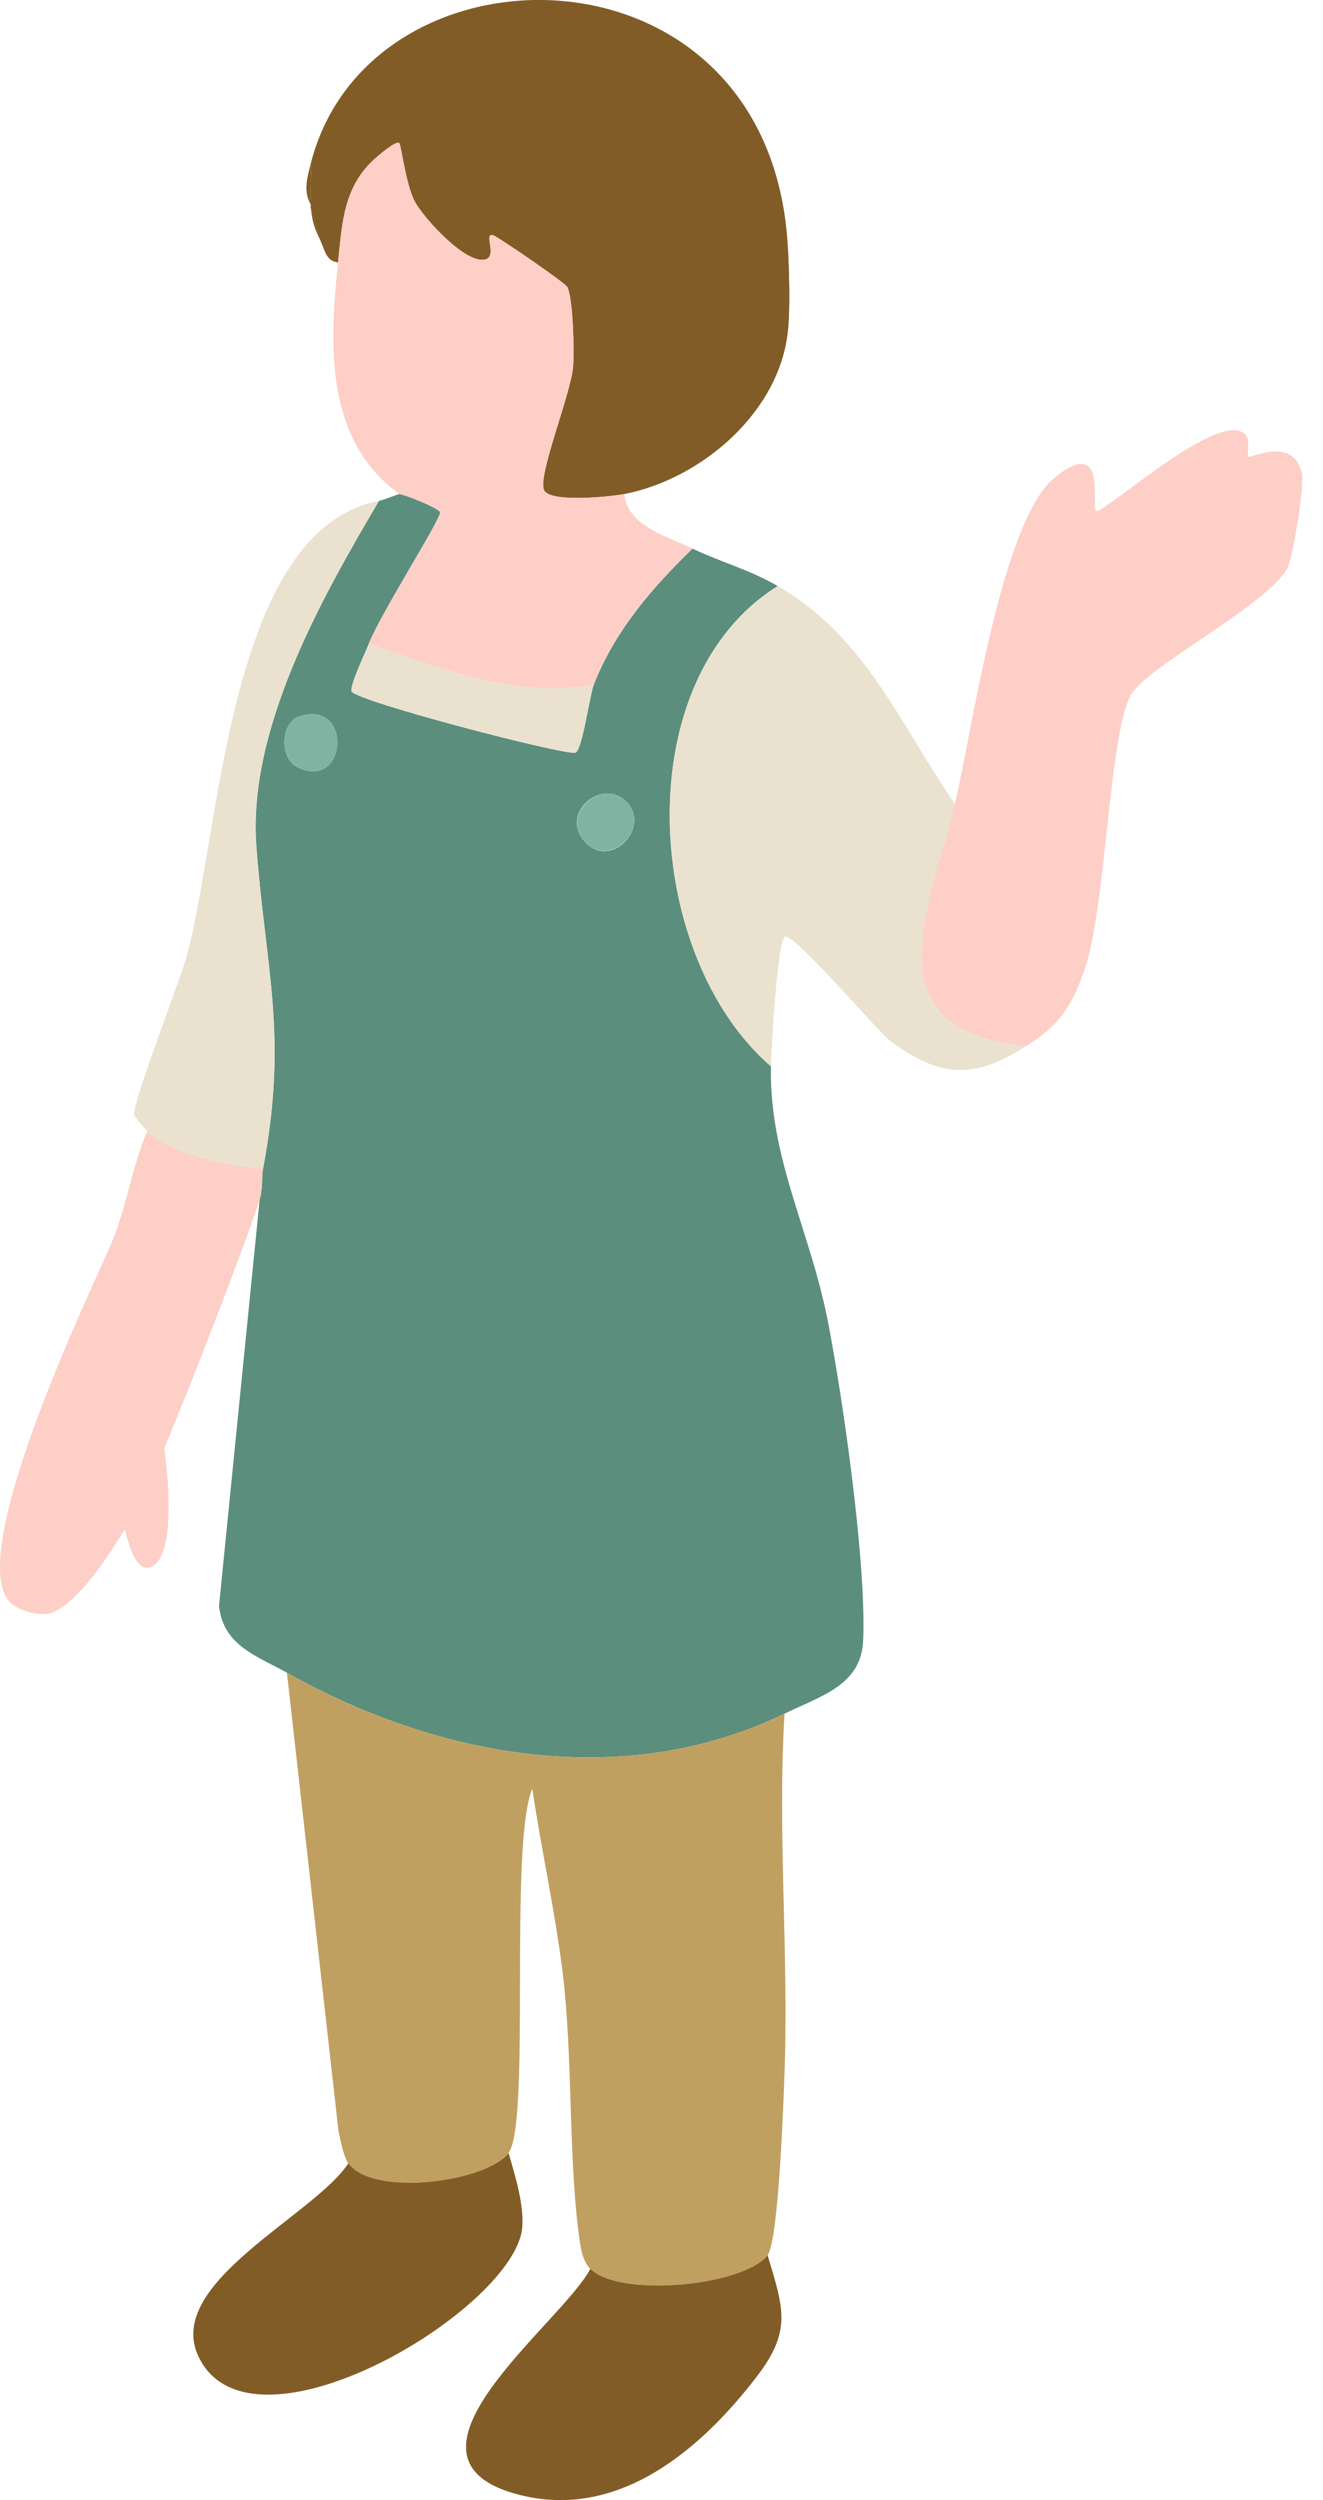 <svg width="45" height="85" viewBox="0 0 45 85" fill="none" xmlns="http://www.w3.org/2000/svg">
<path d="M13.584 16.798C13.738 16.805 14.964 17.285 14.968 17.426C14.976 17.679 12.9 20.943 12.541 21.894C12.444 22.149 11.869 23.347 11.962 23.511C12.157 23.854 19.181 25.68 19.566 25.592C19.8 25.539 20.06 23.623 20.193 23.284C20.918 21.441 22.162 20.008 23.555 18.651C24.531 19.119 25.481 19.36 26.453 19.925C21.287 23.153 21.901 32.527 26.222 36.255C26.164 39.393 27.554 41.818 28.158 44.918C28.682 47.612 29.468 53.13 29.36 55.766C29.297 57.289 27.951 57.648 26.686 58.261C21.215 60.91 14.903 59.762 9.761 56.871C8.76 56.309 7.586 55.951 7.45 54.595L8.833 40.772C8.953 40.364 8.888 40.058 8.949 39.73C9.804 35.177 9.037 32.998 8.721 28.782C8.421 24.787 10.93 20.351 12.891 17.029C13.076 16.994 13.526 16.796 13.586 16.798H13.584ZM10.19 24.353C9.52 24.573 9.508 25.803 10.133 26.093C11.832 26.884 11.991 23.761 10.19 24.353ZM21.313 27.26C20.484 26.414 19.018 27.65 19.894 28.62C20.771 29.591 22.159 28.124 21.313 27.26Z" fill="#5B8E7D"/>
<path d="M26.685 58.261C26.443 62.292 26.824 66.333 26.688 70.368C26.654 71.355 26.489 76.184 26.105 76.676C25.282 77.729 21.055 78.135 20.077 77.14C19.86 76.92 19.774 76.57 19.73 76.27C19.317 73.498 19.502 69.999 19.132 67.023C18.873 64.938 18.412 62.885 18.105 60.81C17.301 62.746 18.065 72.191 17.294 73.202C16.553 74.175 12.693 74.715 11.845 73.549C11.694 73.34 11.565 72.718 11.511 72.436L9.759 56.872C14.901 59.762 21.213 60.911 26.685 58.261Z" fill="#C0A060"/>
<path d="M10.57 5.562C12.56 -2.307 26.266 -2.251 26.801 8.458C26.841 9.26 26.877 10.458 26.801 11.237C26.531 13.994 23.876 16.281 21.236 16.797C20.76 16.889 18.753 17.093 18.512 16.681C18.252 16.236 19.425 13.39 19.494 12.45C19.531 11.927 19.498 10.179 19.297 9.758C19.23 9.619 16.919 8.036 16.77 7.997C16.438 7.908 16.913 8.687 16.526 8.814C15.87 9.031 14.39 7.395 14.102 6.841C13.806 6.271 13.646 4.948 13.584 4.869C13.495 4.756 12.928 5.244 12.828 5.328C11.682 6.297 11.643 7.546 11.497 8.921C11.089 8.879 11.05 8.504 10.917 8.226L10.569 7.068C10.565 7.03 10.573 6.99 10.569 6.952C10.535 6.495 10.594 6.021 10.569 5.562H10.57Z" fill="#825C27"/>
<path d="M32.481 27.336C33.086 24.744 34.071 17.656 35.898 16.214C37.725 14.772 37.078 17.328 37.292 17.375C37.582 17.44 41.687 13.721 42.394 14.829C42.525 15.032 42.411 15.471 42.452 15.524C42.52 15.606 43.959 14.809 44.281 16.07C44.381 16.464 43.974 18.995 43.776 19.337C43.032 20.621 39.014 22.651 38.459 23.638C37.743 24.909 37.612 30.686 36.946 32.782C36.521 34.117 36.105 34.798 34.916 35.56C29.414 35.05 31.695 30.704 32.481 27.337V27.336Z" fill="#FDCFC6"/>
<path d="M11.498 8.92C11.643 7.545 11.683 6.296 12.829 5.328C12.928 5.243 13.497 4.755 13.585 4.868C13.647 4.948 13.806 6.27 14.103 6.84C14.39 7.394 15.87 9.029 16.527 8.814C16.914 8.686 16.439 7.906 16.772 7.996C16.92 8.037 19.232 9.619 19.298 9.758C19.498 10.178 19.532 11.927 19.495 12.449C19.428 13.391 18.253 16.235 18.513 16.68C18.754 17.091 20.761 16.889 21.237 16.796C21.318 17.88 22.752 18.264 23.556 18.649C22.162 20.006 20.918 21.439 20.194 23.282C17.534 23.769 14.993 22.705 12.543 21.892C12.902 20.941 14.978 17.678 14.97 17.424C14.965 17.282 13.74 16.802 13.586 16.796C11.046 14.956 11.201 11.736 11.499 8.92H11.498Z" fill="#FDCFC6"/>
<path d="M32.485 27.336C31.699 30.703 29.417 35.049 34.919 35.559C33.127 36.708 31.986 36.649 30.279 35.389C29.834 35.06 26.96 31.643 26.688 31.854C26.439 32.047 26.234 35.694 26.223 36.255C21.903 32.527 21.288 23.153 26.455 19.925C29.46 21.671 30.57 24.562 32.484 27.337L32.485 27.336Z" fill="#EAE2CE"/>
<path d="M11.849 73.549C12.697 74.714 16.557 74.174 17.298 73.201C17.518 73.955 17.814 74.903 17.767 75.692C17.603 78.472 8.514 83.922 6.742 80.098C5.593 77.616 10.694 75.318 11.849 73.549Z" fill="#825C27"/>
<path d="M20.081 77.136C21.059 78.131 25.286 77.726 26.109 76.673C26.645 78.468 26.941 79.231 25.756 80.78C23.868 83.248 21.097 85.641 17.756 84.843C12.741 83.645 19.107 79.005 20.081 77.135V77.136Z" fill="#825C27"/>
<path d="M12.89 17.028C10.93 20.35 8.42 24.786 8.72 28.78C9.037 32.997 9.804 35.176 8.949 39.729C7.837 39.638 5.819 39.267 5.007 38.455C4.921 38.369 4.577 37.971 4.563 37.906C4.482 37.533 6.126 33.348 6.365 32.456C7.515 28.17 7.764 18.026 12.89 17.028Z" fill="#EAE2CE"/>
<path d="M8.948 39.73C8.886 40.057 8.951 40.364 8.832 40.772C8.481 41.974 5.132 50.732 4.474 51.629C4.282 51.888 2.826 54.548 1.676 54.859C1.427 54.926 0.594 54.818 0.276 54.398C-1.123 52.552 3.221 43.618 3.787 42.275C4.305 41.046 4.485 39.684 5.006 38.456C5.818 39.267 7.836 39.639 8.948 39.73Z" fill="#FDCFC6"/>
<path d="M26.801 11.237C26.878 10.458 26.842 9.26 26.801 8.458V11.237Z" fill="#825C27"/>
<path d="M10.57 6.953C10.307 6.505 10.454 6.021 10.57 5.563C10.594 6.022 10.535 6.496 10.57 6.953Z" fill="#825C27"/>
<path d="M10.921 8.227C10.696 7.756 10.633 7.602 10.573 7.069L10.921 8.227Z" fill="#825C27"/>
<path d="M20.197 23.281C20.063 23.62 19.804 25.536 19.57 25.589C19.186 25.677 12.16 23.851 11.966 23.508C11.873 23.345 12.449 22.146 12.544 21.891C14.995 22.704 17.536 23.768 20.195 23.281H20.197Z" fill="#EAE2CE"/>
<path d="M21.315 27.259C22.161 28.123 20.757 29.573 19.896 28.62C19.035 27.667 20.487 26.414 21.315 27.259Z" fill="#7FB3A2"/>
<path d="M10.193 24.351C11.993 23.759 11.835 26.884 10.136 26.092C9.511 25.801 9.523 24.571 10.193 24.351Z" fill="#7FB3A2"/>
<path d="M5.194 53.246C5.996 52.779 5.734 50.029 5.503 48.712L3.977 49.912C4.049 51.218 4.392 53.713 5.194 53.246Z" fill="#FDCFC6"/>
</svg>
